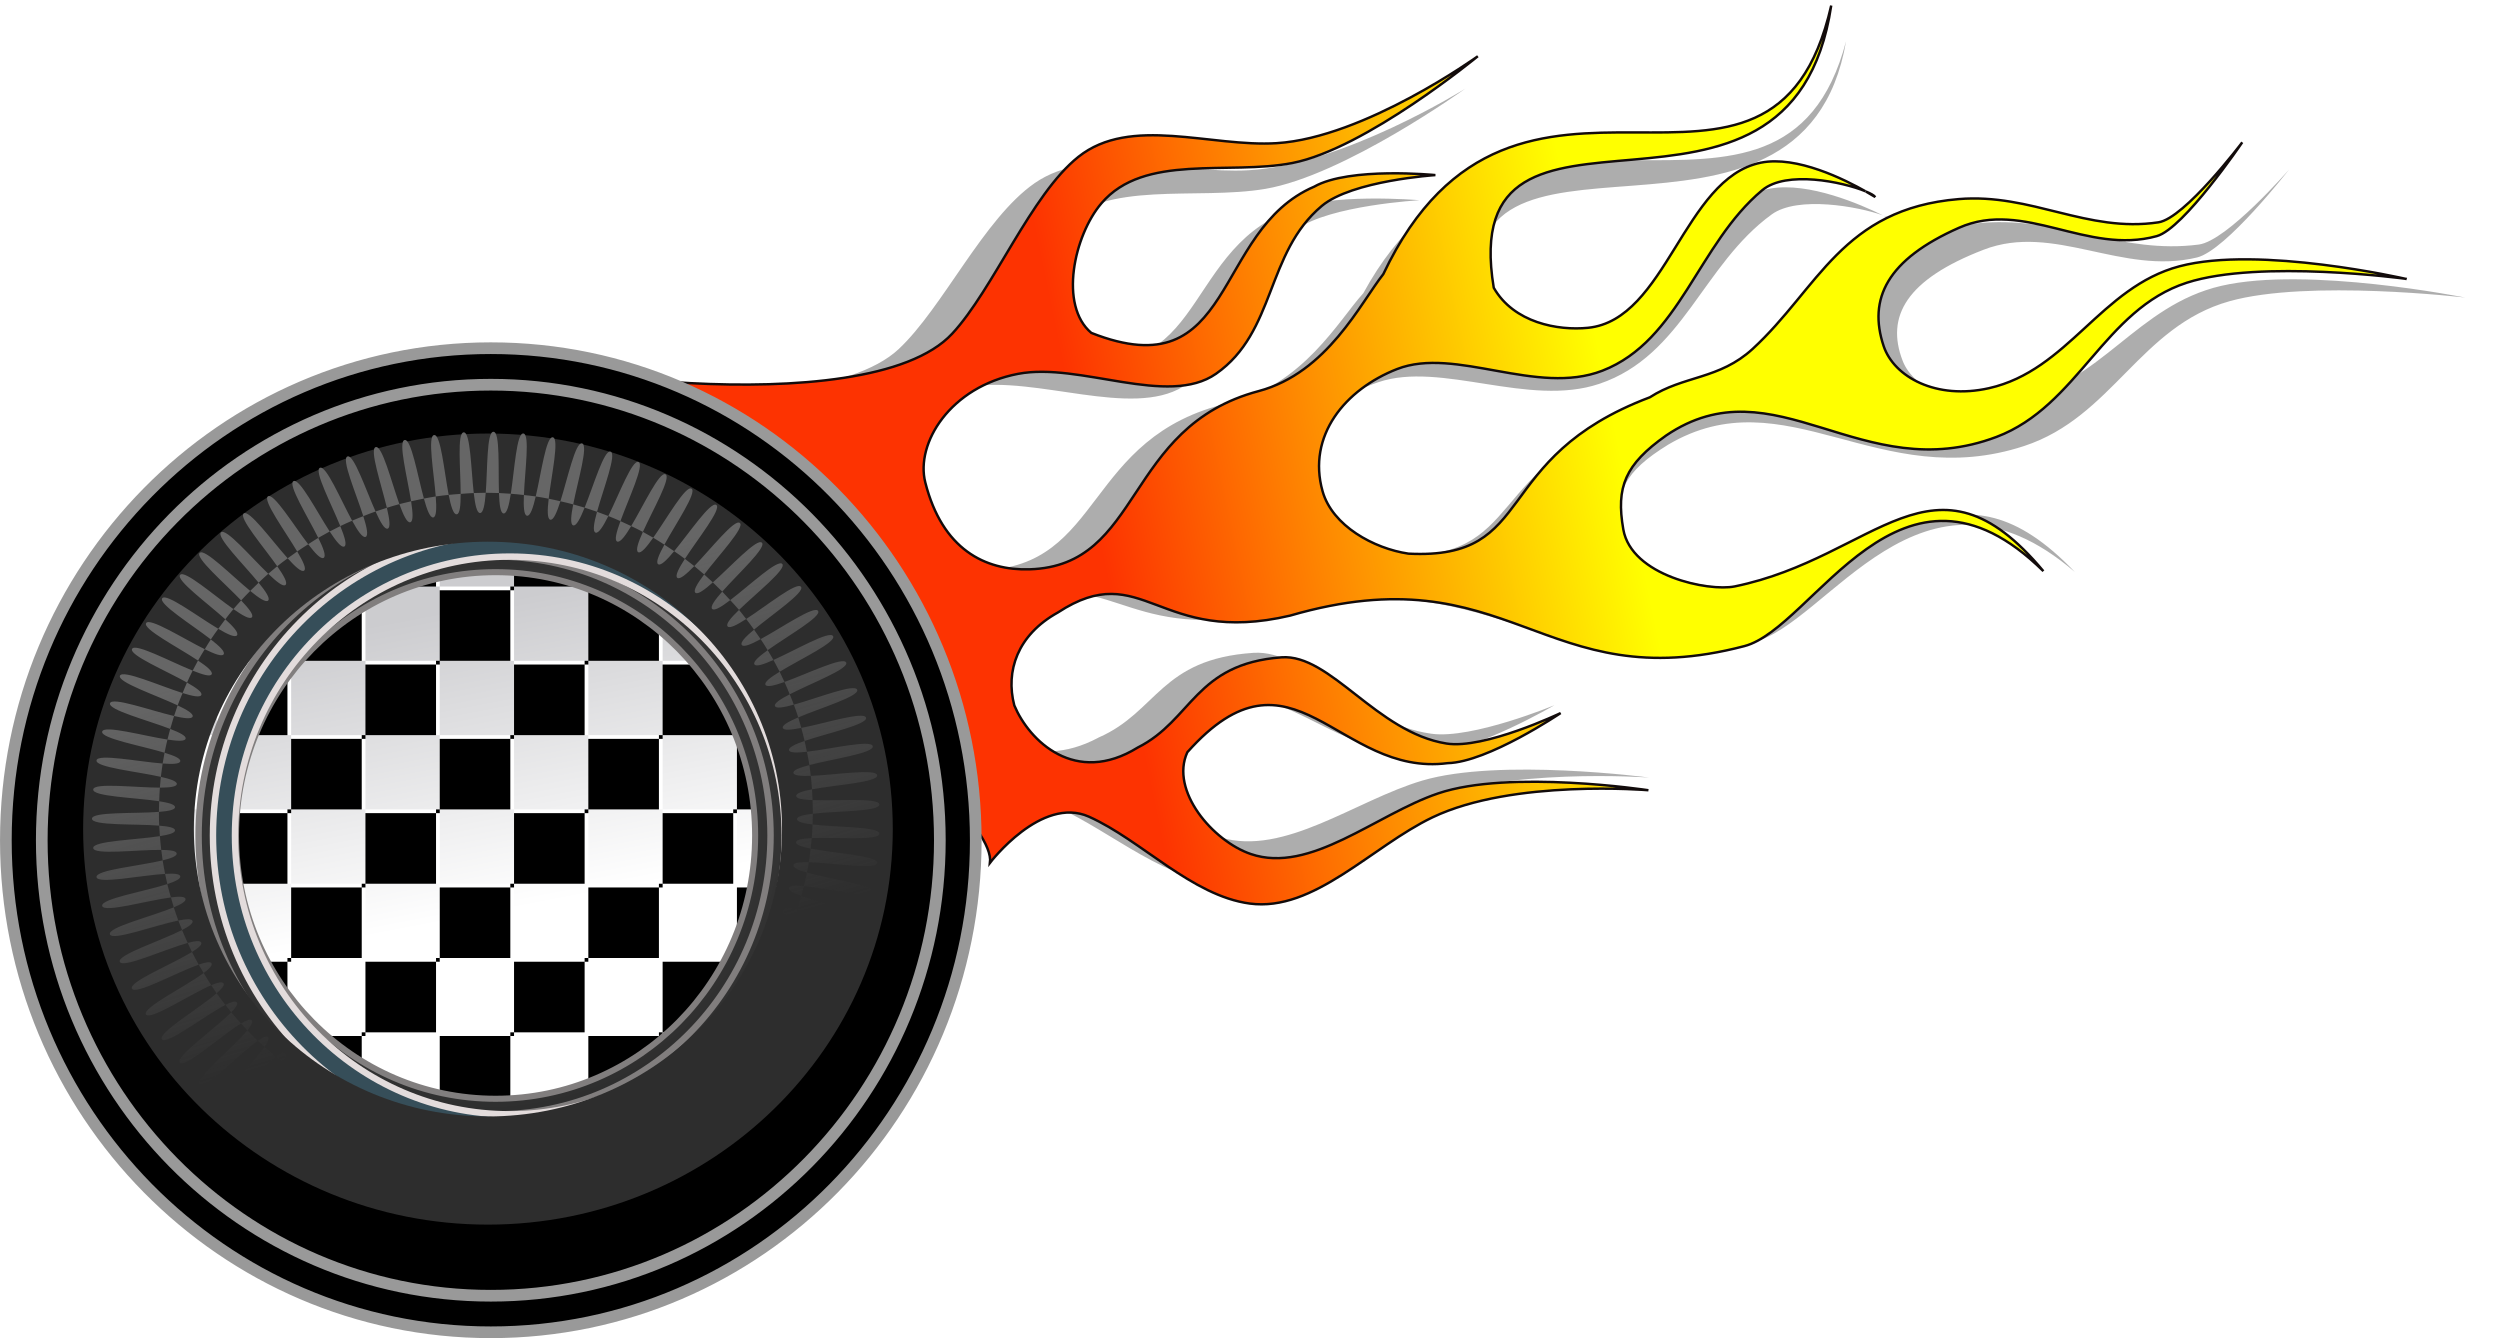 <?xml version="1.0" encoding="UTF-8" standalone="no"?>
<!-- Created with Inkscape (http://www.inkscape.org/) -->
<svg
    xmlns:inkscape="http://www.inkscape.org/namespaces/inkscape"
    xmlns:rdf="http://www.w3.org/1999/02/22-rdf-syntax-ns#"
    xmlns="http://www.w3.org/2000/svg"
    xmlns:sodipodi="http://sodipodi.sourceforge.net/DTD/sodipodi-0.dtd"
    xmlns:cc="http://creativecommons.org/ns#"
    xmlns:xlink="http://www.w3.org/1999/xlink"
    xmlns:dc="http://purl.org/dc/elements/1.1/"
    xmlns:svg="http://www.w3.org/2000/svg"
    xmlns:ns1="http://sozi.baierouge.fr"
    id="svg3105"
    sodipodi:docname="racing wheels-illustration.svg"
    viewBox="0 0 525 281"
    version="1.1"
    inkscape:version="0.48.0 r9654"
  >
  <title
      id="title4216"
    >racing wheels</title
  >
  <defs
      id="defs3107"
    >
    <linearGradient
        id="linearGradient4042"
        inkscape:collect="always"
      >
      <stop
          id="stop4044"
          style="stop-color:rgb(102, 102, 102)"
          offset="0"
      />
      <stop
          id="stop4046"
          style="stop-color:rgb(45, 45, 45)"
          offset="1"
      />
    </linearGradient
    >
    <radialGradient
        id="radialGradient5513"
        xlink:href="#linearGradient4042"
        gradientUnits="userSpaceOnUse"
        cy="924.06"
        cx="-246.48"
        gradientTransform="matrix(-.996 .172 -.155 -.936 .529 1852.8)"
        r="67.369"
        inkscape:collect="always"
    />
    <radialGradient
        id="radialGradient5515"
        xlink:href="#linearGradient4042"
        gradientUnits="userSpaceOnUse"
        cy="924.06"
        cx="-246.48"
        gradientTransform="matrix(-.94 .163 -.146 -.884 6.332 1802)"
        r="67.369"
        inkscape:collect="always"
    />
    <linearGradient
        id="linearGradient5571"
        y2="952.36"
        gradientUnits="userSpaceOnUse"
        x2="-848"
        gradientTransform="matrix(.508 0 0 .553 661.84 359.14)"
        y1="904.36"
        x1="-636"
        inkscape:collect="always"
      >
      <stop
          id="stop5567"
          style="stop-color:#ffff00"
          offset="0"
      />
      <stop
          id="stop5569"
          style="stop-color:#fd3301"
          offset="1"
      />
    </linearGradient
    >
    <filter
        id="filter5712"
        inkscape:collect="always"
        color-interpolation-filters="sRGB"
      >
      <feGaussianBlur
          id="feGaussianBlur5714"
          stdDeviation="5.899"
          inkscape:collect="always"
      />
    </filter
    >
    <linearGradient
        id="linearGradient5726"
        y2="876.05"
        gradientUnits="userSpaceOnUse"
        x2="194.06"
        gradientTransform="matrix(.5 0 0 .5 -0.325 526.51)"
        y1="749.63"
        x1="169.66"
        inkscape:collect="always"
      >
      <stop
          id="stop5722"
          style="stop-color:#cccccf"
          offset="0"
      />
      <stop
          id="stop5724"
          style="stop-color:#ffffff"
          offset="1"
      />
    </linearGradient
    >
    <linearGradient
        id="linearGradient5734"
        y2="985.99"
        gradientUnits="userSpaceOnUse"
        x2="-306.07"
        y1="892.64"
        x1="-333.38"
        inkscape:collect="always"
      >
      <stop
          id="stop5730"
          style="stop-color:#666666"
          offset="0"
      />
      <stop
          id="stop5732"
          style="stop-color:#666666;stop-opacity:0"
          offset="1"
      />
    </linearGradient
    >
  </defs
  >
  <sodipodi:namedview
      id="base"
      bordercolor="#666666"
      inkscape:pageshadow="2"
      inkscape:window-y="-4"
      pagecolor="#ffffff"
      inkscape:window-height="712"
      inkscape:window-maximized="1"
      inkscape:zoom="0.45089286"
      inkscape:window-x="-4"
      showgrid="false"
      borderopacity="1.0"
      inkscape:current-layer="layer1"
      inkscape:cx="506.64214"
      inkscape:cy="226.67027"
      inkscape:window-width="1280"
      inkscape:pageopacity="0.0"
      inkscape:document-units="px"
    >
    <inkscape:grid
        id="grid4008"
        enabled="true"
        visible="true"
        snapvisiblegridlinesonly="true"
        type="xygrid"
        empspacing="5"
    />
  </sodipodi:namedview
  >
  <g
      id="layer1"
      inkscape:label="Layer 1"
      inkscape:groupmode="layer"
      transform="translate(0 -771.36)"
    >
    <path
        id="path5710"
        style="opacity:.624;filter:url(#filter5712);stroke-width:0;fill:#2d2d2d"
        d="m-271.66 845.54s-66.272-13.971-102.32-5.207c-35.624 8.661-50.353 43.265-86.231 50.685-23.881 4.939-43.023-4.676-47.694-17.514-7.136-19.617 1.55-35.989 34.143-49.195 29.386-11.906 57.915 11.499 89.495 3.485 12.232-3.104 38.702-39.003 38.702-39.003s-26.031 31.623-37.948 33.265c-32.343 4.457-57.405-12.185-90.43-9.66-52.735 4.033-63.5 37.149-93.242 62.275-15.088 12.747-31.257 11.043-46.541 20.132-73.063 25.37-50.302 67.776-109.3 65.019-15.633-2.125-34.46-11.549-38.873-25.951-7.07-23.071 10.197-42.368 33.738-50.81 26.419-9.475 63.189 11.306 92.957 0.676 35.029-12.508 43.245-52.746 72.308-75.019 10.946-8.389 36.351-3.498 46.741 0.416-9.161-4.772-31.094-14.913-47.335-11.882-34.988 6.529-42.707 65.35-78.23 68.658-13.65 1.271-33.651-2.104-42.691-16.645-17.628-97.766 134.53-5.198 152.77-117.34-26.912 108.03-142.69-4.584-202.76 111.67-10.187 11.774-25.313 41.019-56.442 48.634-61.116 14.951-52.329 72.695-103.73 74.103-20.088 0.55-39.461-8.27-47.157-36.129-4.499-16.286 11.244-39.762 42.043-45.158 27.98-4.902 67.76 13.97 89.567-0.022 27.125-17.406 22.466-50.218 47.887-69.787 13.715-10.558 51.413-12.822 51.413-12.822s-38.816-3.537-54.861 4.813c-46.258 18.167-35.193 84.611-100.88 60.805-14.737-11.35-7.837-40.526 4.577-53.894 19.399-20.891 57.496-11.568 86.436-16.75 33.173-5.941 83.952-44.395 83.952-44.395s-51.262 33.855-91.019 36.145c-29.936 1.724-66.159-11.601-89.801 5.689-21.464 15.696-38.443 55.033-57.12 73.526-39.038 38.655-209.96 13.979-201.04 6.713 61.065 83.613 221.89 185.79 218.15 213.31 0 0 23.229-28.019 44.768-19.186 23.824 9.768 46.51 32.892 72.845 36.131 29.006 3.566 55.183-23.748 82.685-35.839 36.523-16.061 97.757-11.279 97.757-11.279s-62.891-8.766-95.21 1.318c-28.195 8.797-57.916 33.652-84.784 25.204-17.194-5.402-36.687-26.325-28.729-42.326 47.726-49.257 68.244 10.465 117.83 4.544 18.138-0.364 51.154-20.826 51.154-20.826s-34.63 15.168-51.699 12.665c-31.636-4.64-52.564-37.374-74.687-35.843-39.182 2.711-40.317 26.086-65.059 37.51-28.209 16.016-49.124-2.728-55.88-17.532-4.036-14.266 1.397-29.285 19.745-38.622 38.43-23.06 45.315 14.191 105.11 1.305 99.903-26.627 113.9 34.772 205.66 12.678 31.648-7.62 70.634-89.623 135.34-31.178-49.76-54.842-75.513-5.742-139.72 6.352-11.829 2.228-46.762-4.368-50.436-23.697-3.358-17.666 0.78-26.973 19.379-39.047 49.315-30.68 88.42 21.815 149.59 0.569 36.97-12.839 48.633-53.017 86.156-64.112 33.12-9.792 98.972-1.625 98.972-1.625zm-240.07-34.018c-0.428-0.612-1.971-1.431-4.274-2.31 2.572 1.344 4.274 2.31 4.274 2.31z"
        sodipodi:nodetypes="cssssscsssccsssscsscccsssssscccsscsssccssscsscccssccccscsscssccccc"
        inkscape:connector-curvature="0"
        transform="matrix(.5 0 0 .474 653.5 433.06)"
    />
    <path
        id="path5696"
        style="stroke-width:0;fill:#000000"
        inkscape:connector-curvature="0"
        d="m113.41 881.27c-2.105 0-4.185 0.105-6.241 0.293v13.749h15.602v-13.396c-3.06-0.422-6.184-0.646-9.361-0.646zm9.361 14.042v15.602h15.602v-15.602h-15.602zm15.602 0h15.602v-0.549c-4.745-3.566-9.986-6.525-15.602-8.752v9.3zm15.602 0v15.602h15.346c-4-5.947-8.949-11.214-14.627-15.602h-0.719zm0 15.602h-15.602v15.602h15.602v-15.602zm0 15.602v15.602h15.602v-15.602h-15.602zm15.602 0h7.472c-1.835-5.417-4.363-10.52-7.472-15.212v15.212zm0 15.602v15.602h10.141c0.514-3.308 0.78-6.691 0.78-10.141 0-1.838-0.083-3.661-0.232-5.461h-10.69zm0 15.602h-15.602v15.602h15.602v-15.602zm0 15.602v10.531c2.196-3.314 4.093-6.841 5.668-10.531h-5.668zm-15.602 0h-15.602v15.602h15.602v-15.602zm0 15.602v11.47c4.425-3.325 8.418-7.179 11.884-11.47h-11.884zm-15.602 0h-15.602v15.602h15.602v-15.602zm0 15.602v4.62c3.271-1.297 6.417-2.851 9.41-4.62h-9.41zm-15.602 0h-15.602v9.069c2.055 0.188 4.136 0.292 6.241 0.292 3.178 0 6.301-0.224 9.361-0.646v-8.715zm-15.602 0v-15.602h-15.602v15.602h15.602zm-15.602 0h-12.53c3.933 2.324 8.13 4.268 12.53 5.765v-5.765zm0-15.602v-15.602h-15.602v15.602h15.602zm-15.602 0h-15.005c4.263 5.277 9.326 9.893 15.005 13.676v-13.676zm0-15.602v-15.602h-15.602v15.602h15.602zm-15.602 0h-8.788c2.28 5.343 5.242 10.338 8.788 14.859v-14.859zm0-15.602v-15.602h-13.81c-0.148 1.8-0.232 3.623-0.232 5.461 0 3.45 0.266 6.833 0.78 10.141h13.262zm0-15.602h15.602v-15.602h-15.602v15.602zm0-15.602v-15.602h-2.865c-3.227 4.798-5.843 10.036-7.728 15.602h10.592zm0-15.602h15.602v-15.602h-3.84c-4.391 3.393-8.347 7.311-11.762 11.665v3.937zm15.602-15.602h15.602v-10.446c-5.569 1.895-10.805 4.496-15.602 7.691v2.755zm15.602 0v15.602h15.602v-15.602h-15.602zm15.602 15.602v15.602h15.602v-15.602h-15.602zm15.602 15.602v15.602h15.602v-15.602h-15.602zm15.602 15.602v15.602h15.602v-15.602h-15.602zm0 15.602h-15.602v15.602h15.602v-15.602zm-15.602 15.602h-15.602v15.602h15.602v-15.602zm-15.602 0v-15.602h-15.602v15.602h15.602zm-15.602-15.602v-15.602h-15.602v15.602h15.602zm0-15.602h15.602v-15.602h-15.602v15.602zm0-15.602v-15.602h-15.602v15.602h15.602zm15.602 15.602v15.602h15.602v-15.602h-15.602z"
    />
    <path
        id="path5691"
        style="stroke-width:0;fill:url(#linearGradient5726)"
        inkscape:connector-curvature="0"
        d="m98.587 880.49c-2.105 0-4.185 0.105-6.241 0.293v13.749h15.602v-13.396c-3.06-0.422-6.184-0.646-9.361-0.646zm9.361 14.042v15.602h15.602v-15.602h-15.602zm15.602 0h15.602v-0.549c-4.745-3.566-9.986-6.525-15.602-8.752v9.3zm15.602 0v15.602h15.346c-4-5.947-8.949-11.214-14.627-15.602h-0.719zm0 15.602h-15.602v15.602h15.602v-15.602zm0 15.602v15.602h15.602v-15.602h-15.602zm15.602 0h7.472c-1.835-5.417-4.363-10.52-7.472-15.212v15.212zm0 15.602v15.602h10.141c0.514-3.308 0.78-6.691 0.78-10.141 0-1.838-0.083-3.661-0.232-5.461h-10.69zm0 15.602h-15.602v15.602h15.602v-15.602zm0 15.602v10.531c2.196-3.314 4.093-6.841 5.668-10.531h-5.668zm-15.602 0h-15.602v15.602h15.602v-15.602zm0 15.602v11.47c4.425-3.325 8.418-7.179 11.884-11.47h-11.884zm-15.602 0h-15.602v15.602h15.602v-15.602zm0 15.602v4.62c3.271-1.297 6.417-2.851 9.41-4.62h-9.41zm-15.602 0h-15.602v9.069c2.055 0.188 4.136 0.292 6.241 0.292 3.178 0 6.301-0.224 9.361-0.646v-8.715zm-15.602 0v-15.602h-15.602v15.602h15.602zm-15.602 0h-12.53c3.933 2.324 8.13 4.268 12.53 5.765v-5.765zm0-15.602v-15.602h-15.602v15.602h15.602zm-15.602 0h-15.005c4.263 5.277 9.326 9.893 15.005 13.676v-13.676zm0-15.602v-15.602h-15.602v15.602h15.602zm-15.602 0h-8.788c2.28 5.343 5.242 10.338 8.788 14.859v-14.859zm0-15.602v-15.602h-13.81c-0.148 1.8-0.232 3.623-0.232 5.461 0 3.45 0.266 6.833 0.78 10.141h13.262zm0-15.602h15.602v-15.602h-15.602v15.602zm0-15.602v-15.602h-2.865c-3.227 4.798-5.843 10.036-7.728 15.602h10.592zm0-15.602h15.602v-15.602h-3.84c-4.391 3.393-8.347 7.311-11.762 11.665v3.937zm15.602-15.602h15.602v-10.446c-5.569 1.895-10.805 4.496-15.602 7.691v2.755zm15.602 0v15.602h15.602v-15.602h-15.602zm15.602 15.602v15.602h15.602v-15.602h-15.602zm15.602 15.602v15.602h15.602v-15.602h-15.602zm15.602 15.602v15.602h15.602v-15.602h-15.602zm0 15.602h-15.602v15.602h15.602v-15.602zm-15.602 15.602h-15.602v15.602h15.602v-15.602zm-15.602 0v-15.602h-15.602v15.602h15.602zm-15.602-15.602v-15.602h-15.602v15.602h15.602zm0-15.602h15.602v-15.602h-15.602v15.602zm0-15.602v-15.602h-15.602v15.602h15.602zm15.602 15.602v15.602h15.602v-15.602h-15.602z"
    />
    <path
        id="path4218"
        d="m505.16 829.91s-30.744-7.056-47.467-2.63c-16.526 4.374-23.359 21.851-40.003 25.599-11.078 2.494-19.959-2.362-22.125-8.846-3.31-9.908 0.719-18.176 15.839-24.846 13.632-6.013 26.867 5.808 41.516 1.76 5.675-1.568 17.954-19.699 17.954-19.699s-12.076 15.971-17.604 16.801c-15.004 2.251-26.63-6.154-41.95-4.879-24.464 2.037-29.458 18.762-43.255 31.452-7 6.438-14.5 5.577-21.59 10.168-33.894 12.813-23.335 34.23-50.702 32.838-7.252-1.073-15.986-5.833-18.033-13.106-3.28-11.652 4.731-21.398 15.651-25.662 12.256-4.785 29.313 5.71 43.123 0.342 16.25-6.317 20.062-26.639 33.544-37.888 5.078-4.237 16.863-1.766 21.683 0.21-4.25-2.41-14.424-7.532-21.959-6.001-16.231 3.298-19.812 33.005-36.291 34.676-6.332 0.642-15.611-1.063-19.804-8.407-8.178-49.377 62.406-2.625 70.868-59.263-12.484 54.559-66.195-2.315-94.062 56.401-4.726 5.947-11.743 20.717-26.184 24.563-28.352 7.551-24.275 36.714-48.122 37.426-9.319 0.278-18.306-4.177-21.876-18.247-2.087-8.225 5.216-20.082 19.504-22.807 12.98-2.476 31.434 7.056 41.55-0.012 12.583-8.791 10.422-25.362 22.214-35.246 6.362-5.332 23.85-6.476 23.85-6.476s-18.007-1.787-25.45 2.431c-21.459 9.175-16.326 42.733-46.8 30.709-6.837-5.732-3.636-20.467 2.123-27.219 8.999-10.551 26.672-5.842 40.098-8.46 15.389-3 38.945-22.422 38.945-22.422s-23.781 17.098-42.224 18.255c-13.887 0.871-30.691-5.859-41.659 2.873-9.957 7.928-17.834 27.795-26.498 37.134-18.11 19.523-97.4 7.06-93.264 3.391 28.329 42.229 102.94 93.834 101.2 107.73 0 0 10.776-14.151 20.768-9.691 11.052 4.934 21.576 16.613 33.793 18.248 13.456 1.801 25.599-11.993 38.357-18.101 16.943-8.111 45.349-5.696 45.349-5.696s-29.175-4.427-44.168 0.665c-13.08 4.442-26.867 16.996-39.331 12.73-7.976-2.73-17.019-13.297-13.327-21.377 22.14-24.878 31.658 5.284 54.662 2.294 8.414-0.185 23.73-10.517 23.73-10.517s-16.065 7.661-23.983 6.396c-14.676-2.344-24.384-18.876-34.647-18.102-18.176 1.369-18.703 13.175-30.181 18.944-13.086 8.088-22.789-1.377-25.923-8.855-1.872-7.205 0.648-14.79 9.159-19.506 17.828-11.646 21.022 7.167 48.759 0.659 46.345-13.448 52.84 17.561 95.404 6.403 14.682-3.849 32.767-45.264 62.785-15.746-23.084-27.698-35.03-2.9-64.816 3.208-5.488 1.125-21.693-2.206-23.397-11.968-1.558-8.922 0.362-13.623 8.99-19.721 22.877-15.495 41.018 11.018 69.396 0.288 17.15-6.485 22.561-26.776 39.968-32.38 15.364-4.946 45.913-0.821 45.913-0.821zm-111.37-17.18c-0.198-0.309-0.914-0.723-1.983-1.167 1.193 0.679 1.983 1.167 1.983 1.167z"
        sodipodi:nodetypes="cssssscsssccsssscsscccsssssscccsscsssccssscsscccssccccscsscssccccc"
        style="stroke:#120b0b;stroke-width:.516;fill:url(#linearGradient5571)"
        inkscape:connector-curvature="0"
    />
    <g
        id="g4289"
        style="stroke-width:0pt;fill:#000000"
        transform="matrix(.998 0 0 .987 349.06 32.546)"
      >
      <path
          id="path4058"
          d="m-245.98 826.55c-55.038 0-99.649 44.13-99.649 98.548s44.611 98.519 99.649 98.519 99.677-44.102 99.677-98.519c0-54.418-44.639-98.548-99.677-98.548zm0 26.945c39.99 0 72.414 32.064 72.414 71.603s-32.424 71.575-72.414 71.575-72.387-32.035-72.387-71.575c0-39.539 32.397-71.603 72.387-71.603z"
          style="stroke-width:0pt;fill:#000000"
          inkscape:connector-curvature="0"
      />
      <path
          id="path4275"
          d="m-244.61 826.11c-1.672-0.032-1.449 9.184-1.899 15.193h0.034c1.082 0 2.15 0.029 3.221 0.071-0.215-6.021 0.316-15.231-1.356-15.263zm1.356 15.263c0.103 2.889 0.352 5.042 1.153 5.088 0.801 0.046 1.329-2.054 1.763-4.911-0.966-0.072-1.941-0.139-2.916-0.177zm2.916 0.177c1.08 0.081 2.154 0.196 3.221 0.318 0.243-6.02 1.53-15.176-0.136-15.334-1.665-0.158-2.18 9.059-3.086 15.016zm3.221 0.318c-0.116 2.885-0.015 5.053 0.78 5.159 0.796 0.106 1.486-1.985 2.136-4.805-0.971-0.147-1.934-0.241-2.916-0.353zm2.916 0.353c1.07 0.162 2.131 0.362 3.187 0.565 0.7-5.985 2.665-15.016 1.017-15.299-1.647-0.283-2.85 8.861-4.205 14.733zm3.187 0.565c-0.336 2.871-0.378 5.064 0.407 5.229 0.782 0.165 1.616-1.849 2.475-4.593-0.956-0.22-1.914-0.45-2.882-0.636zm2.882 0.636c1.056 0.243 2.114 0.493 3.153 0.777 1.151-5.915 3.794-14.786 2.17-15.193-1.625-0.407-3.523 8.664-5.324 14.416zm3.153 0.777c-0.55 2.825-0.768 5.006 0 5.229 0.768 0.223 1.747-1.738 2.814-4.417-0.926-0.289-1.874-0.556-2.814-0.813zm2.814 0.813c1.03 0.322 2.04 0.663 3.052 1.025 1.597-5.811 4.911-14.453 3.323-14.981-1.588-0.527-4.143 8.355-6.375 13.956zm3.052 1.025c-0.763 2.775-1.121 4.913-0.373 5.194 0.747 0.28 1.889-1.553 3.153-4.134-0.92-0.367-1.844-0.726-2.78-1.06zm2.78 1.06c1.007 0.402 1.998 0.831 2.984 1.272 2.031-5.675 5.988-14.087 4.442-14.733-1.545-0.646-4.773 8.046-7.426 13.462zm2.984 1.272c-0.966 2.697-1.536 4.753-0.814 5.088 0.722 0.334 2.008-1.386 3.459-3.851-0.872-0.428-1.756-0.839-2.645-1.237zm2.645 1.237c0.962 0.472 1.943 0.94 2.882 1.449 2.457-5.506 7.053-13.584 5.561-14.345-1.494-0.762-5.384 7.698-8.443 12.896zm2.882 1.449c-1.168 2.618-1.848 4.664-1.153 5.053 0.694 0.388 2.062-1.256 3.696-3.604-0.843-0.497-1.681-0.981-2.543-1.449zm2.543 1.449c0.934 0.551 1.837 1.145 2.747 1.731 2.862-5.307 8.115-13.082 6.68-13.956-1.432-0.872-5.981 7.272-9.426 12.225zm2.747 1.731c-1.346 2.495-2.185 4.44-1.526 4.876 0.657 0.435 2.147-1.064 3.933-3.251-0.793-0.553-1.593-1.1-2.407-1.625zm2.407 1.625c0.893 0.623 1.779 1.251 2.645 1.908 3.254-5.077 9.098-12.445 7.731-13.426-1.367-0.981-6.559 6.845-10.376 11.518zm2.645 1.908c-1.523 2.376-2.487 4.252-1.865 4.734 0.62 0.482 2.231-0.896 4.171-2.933-0.756-0.619-1.527-1.21-2.306-1.802zm2.306 1.802c0.828 0.678 1.641 1.375 2.441 2.085 3.626-4.819 10.074-11.741 8.782-12.826-1.29-1.083-7.061 6.371-11.223 10.741zm2.441 2.085c-1.683 2.237-2.75 4.032-2.17 4.558 0.578 0.524 2.234-0.713 4.306-2.579-0.699-0.666-1.414-1.338-2.136-1.979zm2.136 1.979c0.785 0.749 1.552 1.517 2.306 2.297 3.974-4.535 10.976-11.007 9.765-12.19-1.208-1.18-7.586 5.854-12.071 9.893zm2.306 2.297c-1.821 2.079-3.009 3.748-2.475 4.311 0.534 0.563 2.252-0.502 4.442-2.191-0.647-0.72-1.294-1.424-1.967-2.12zm1.967 2.12c0.729 0.81 1.474 1.598 2.17 2.438 4.307-4.223 11.764-10.177 10.647-11.448-1.117-1.271-8.037 5.325-12.817 9.01zm2.17 2.438c-1.974 1.936-3.304 3.497-2.814 4.098 0.487 0.598 2.283-0.333 4.577-1.837-0.581-0.754-1.156-1.529-1.763-2.261zm1.763 2.261c0.668 0.867 1.301 1.755 1.933 2.65 4.604-3.892 12.585-9.312 11.562-10.67-1.02-1.355-8.448 4.711-13.495 8.02zm1.933 2.65c-2.074 1.753-3.455 3.187-3.018 3.816 0.436 0.627 2.277-0.145 4.645-1.449-0.525-0.804-1.074-1.584-1.628-2.367zm1.628 2.367c0.594 0.909 1.172 1.822 1.729 2.756 4.881-3.537 13.329-8.351 12.41-9.787-0.918-1.434-8.855 4.122-14.139 7.031zm1.729 2.756c-2.178 1.579-3.641 2.878-3.255 3.533 0.381 0.648 2.273-0.004 4.679-1.095-0.455-0.828-0.941-1.628-1.424-2.438zm1.424 2.438c0.529 0.963 1.037 1.946 1.526 2.933 5.127-3.164 13.967-7.362 13.156-8.868-0.812-1.509-9.193 3.449-14.682 5.936zm1.526 2.933c-2.257 1.393-3.824 2.574-3.493 3.251 0.326 0.666 2.245 0.176 4.679-0.707-0.386-0.853-0.772-1.707-1.187-2.544zm1.187 2.544c0.457 1.011 0.873 2.042 1.288 3.074 5.325-2.783 14.604-6.333 13.902-7.914-0.699-1.575-9.532 2.789-15.191 4.84zm1.288 3.074c-2.259 1.181-3.9 2.251-3.628 2.933 0.272 0.683 2.181 0.332 4.645-0.353-0.315-0.871-0.673-1.723-1.017-2.579zm1.017 2.579c0.379 1.049 0.75 2.111 1.085 3.18 5.514-2.378 15.093-5.256 14.512-6.89-0.579-1.628-9.803 2.099-15.597 3.71zm1.085 3.18c-2.321 1.001-4.016 1.919-3.798 2.615 0.216 0.69 2.097 0.478 4.544 0-0.241-0.873-0.476-1.754-0.746-2.615zm0.746 2.615c0.296 1.072 0.563 2.161 0.814 3.251 5.658-1.968 15.581-4.11 15.123-5.795-0.457-1.679-10.047 1.392-15.937 2.544zm0.814 3.251c-2.322 0.808-3.993 1.599-3.832 2.297 0.161 0.694 1.989 0.668 4.408 0.389-0.175-0.903-0.371-1.793-0.576-2.685zm0.576 2.685c0.215 1.109 0.443 2.197 0.61 3.321 5.782-1.543 15.928-2.979 15.597-4.699-0.33-1.719-10.26 0.69-16.208 1.378zm0.61 3.321c-2.345 0.626-4.041 1.241-3.933 1.943 0.106 0.694 1.891 0.831 4.272 0.742-0.102-0.896-0.207-1.799-0.339-2.685zm0.339 2.685c0.127 1.113 0.225 2.23 0.305 3.357 5.856-1.121 16.239-1.743 16.038-3.498-0.2-1.749-10.374-0.082-16.343 0.141zm0.305 3.357c-2.306 0.441-3.952 0.967-3.899 1.661 0.052 0.686 1.727 0.929 4.035 1.025-0.034-0.9-0.072-1.793-0.136-2.685zm0.136 2.685c0.036 0.985 0.068 1.974 0.068 2.968 0 0.142 0.001 0.282 0 0.424 5.9-0.695 16.444-0.519 16.377-2.297-0.067-1.772-10.499-0.849-16.445-1.095zm0.068 3.392c-2.264 0.267-3.899 0.66-3.899 1.343-0 0.676 1.601 1.074 3.832 1.343 0.035-0.891 0.063-1.787 0.068-2.685zm-0.068 2.685c-0.044 1.139-0.111 2.266-0.203 3.392 5.911-0.268 16.58 0.695 16.649-1.095 0.069-1.784-10.559-1.587-16.445-2.297zm-0.203 3.392c-2.21 0.1-3.814 0.357-3.865 1.025-0.051 0.662 1.456 1.159 3.594 1.59 0.1-0.868 0.199-1.738 0.271-2.615zm-0.271 2.615c-0.131 1.133-0.262 2.274-0.441 3.392 5.894 0.16 16.612 1.967 16.818 0.177 0.206-1.786-10.59-2.404-16.377-3.568zm-0.441 3.392c-2.158-0.059-3.697 0.09-3.798 0.742-0.099 0.644 1.289 1.257 3.323 1.837 0.166-0.855 0.337-1.714 0.475-2.579zm-0.475 2.579c-0.219 1.127-0.479 2.247-0.746 3.357 5.825 0.566 16.575 3.272 16.92 1.484 0.343-1.778-10.524-3.23-16.174-4.84zm-0.746 3.357c-2.052-0.199-3.517-0.165-3.662 0.459-0.144 0.619 1.115 1.302 3.018 2.014 0.225-0.819 0.445-1.644 0.644-2.473zm-0.644 2.473c-0.31 1.127-0.625 2.25-0.983 3.357 5.738 0.974 16.403 4.525 16.886 2.756 0.482-1.762-10.437-4.068-15.903-6.112zm-0.983 3.357c-1.968-0.334-3.372-0.388-3.56 0.212-0.188 0.597 0.954 1.354 2.747 2.191 0.288-0.799 0.551-1.592 0.814-2.403zm-0.814 2.403c-0.397 1.101-0.845 2.173-1.288 3.251 5.609 1.359 16.196 5.807 16.818 4.063 0.618-1.73-10.267-4.857-15.53-7.314zm-1.288 3.251c-1.854-0.449-3.163-0.568-3.391 0-0.226 0.563 0.775 1.365 2.407 2.297 0.341-0.759 0.666-1.526 0.983-2.297zm-0.983 2.297c-0.48 1.069-0.966 2.137-1.492 3.18 5.462 1.741 15.823 7.074 16.581 5.37 0.755-1.696-10.094-5.699-15.089-8.55zm-1.492 3.18c-1.756-0.56-3.025-0.75-3.289-0.212-0.261 0.531 0.647 1.385 2.136 2.403 0.393-0.723 0.782-1.455 1.153-2.191zm-1.153 2.191c-0.566 1.041-1.152 2.061-1.763 3.074 5.275 2.09 15.348 8.335 16.242 6.678 0.889-1.648-9.771-6.533-14.478-9.752zm-1.763 3.074c-1.63-0.646-2.79-0.89-3.086-0.389-0.29 0.492 0.484 1.367 1.797 2.438 0.436-0.675 0.873-1.361 1.288-2.049zm-1.288 2.049c-0.65 1.006-1.341 1.993-2.034 2.968 5.05 2.398 14.839 9.554 15.869 7.95 1.023-1.595-9.473-7.363-13.834-10.918zm-2.034 2.968c-1.481-0.703-2.562-1.024-2.882-0.565-0.317 0.456 0.325 1.387 1.492 2.509 0.482-0.636 0.927-1.292 1.39-1.943zm-1.39 1.943c-0.734 0.968-1.461 1.929-2.238 2.862 4.832 2.732 14.171 10.681 15.326 9.151 1.151-1.525-9.075-8.153-13.088-12.013zm-2.238 2.862c-1.385-0.783-2.399-1.168-2.747-0.742-0.34 0.417 0.207 1.321 1.221 2.473 0.507-0.575 1.036-1.142 1.526-1.731zm-1.526 1.731c-0.806 0.914-1.629 1.809-2.475 2.685 4.569 2.996 13.4 11.842 14.682 10.388 1.275-1.447-8.576-8.945-12.207-13.073zm-2.475 2.685c-1.245-0.817-2.213-1.196-2.577-0.813-0.362 0.381 0.105 1.257 0.983 2.438 0.545-0.533 1.064-1.077 1.594-1.625zm-1.594 1.625c-0.892 0.872-1.815 1.714-2.747 2.544 4.302 3.261 12.605 12.883 14.004 11.518 1.391-1.356-8.011-9.696-11.257-14.062zm-2.747 2.544c-1.131-0.858-1.992-1.299-2.373-0.954-0.374 0.338-0.007 1.2 0.712 2.367 0.556-0.469 1.119-0.93 1.661-1.413zm-1.661 1.413c-0.961 0.811-1.95 1.601-2.95 2.367 4.01 3.473 11.642 13.917 13.156 12.649 1.506-1.262-7.402-10.468-10.206-15.016zm-2.95 2.367c-1.004-0.87-1.813-1.328-2.204-1.025-0.392 0.304-0.132 1.18 0.475 2.367 0.59-0.427 1.152-0.9 1.729-1.343zm-1.729 1.343c-1.018 0.737-2.066 1.429-3.119 2.12 3.724 3.718 10.628 14.829 12.241 13.674 1.605-1.15-6.709-11.071-9.121-15.793zm-3.119 2.12c-0.912-0.911-1.629-1.399-2.034-1.131-0.402 0.266-0.242 1.124 0.237 2.297 0.611-0.377 1.198-0.773 1.797-1.166zm-1.797 1.166c-1.081 0.668-2.174 1.29-3.289 1.908 3.42 3.922 9.484 15.7 11.189 14.663 1.7-1.033-5.921-11.729-7.901-16.571zm-3.289 1.908c-0.814-0.933-1.484-1.397-1.899-1.166-0.409 0.228-0.328 1.002 0.034 2.155 0.624-0.325 1.25-0.649 1.865-0.989zm-1.865 0.989c-1.132 0.59-2.295 1.159-3.459 1.696 3.105 4.098 8.348 16.457 10.138 15.546 1.785-0.908-5.134-12.317-6.68-17.242zm-3.459 1.696c-0.717-0.946-1.342-1.431-1.763-1.237-0.416 0.192-0.391 0.951-0.136 2.085 0.638-0.275 1.269-0.557 1.899-0.848zm-1.899 0.848c-1.194 0.514-2.405 0.991-3.628 1.449 2.783 4.229 7.118 17.102 8.986 16.323 1.859-0.775-4.236-12.791-5.357-17.772zm-3.628 1.449c-0.618-0.939-1.139-1.464-1.56-1.307-0.419 0.157-0.493 0.909-0.339 2.014 0.639-0.221 1.267-0.47 1.899-0.707zm-1.899 0.707c-1.218 0.421-2.452 0.802-3.696 1.166 2.456 4.372 5.802 17.633 7.731 16.995 1.923-0.637-3.34-13.162-4.035-18.161zm-3.696 1.166c-0.533-0.949-1.034-1.501-1.458-1.378-0.421 0.122-0.568 0.871-0.509 1.943 0.659-0.175 1.314-0.374 1.967-0.565zm-1.967 0.565c-1.261 0.335-2.547 0.609-3.832 0.883 2.127 4.461 4.492 18.09 6.476 17.595 1.975-0.492-2.369-13.495-2.645-18.479zm-3.832 0.883c-0.446-0.935-0.869-1.501-1.288-1.413-0.418 0.087-0.614 0.776-0.644 1.802 0.647-0.122 1.292-0.252 1.933-0.389zm-1.933 0.389c-1.291 0.243-2.587 0.454-3.899 0.636 1.788 4.577 3.099 18.435 5.12 18.09 2.018-0.344-1.364-13.802-1.221-18.726zm-3.899 0.636c-0.37-0.947-0.766-1.504-1.187-1.449-0.418 0.055-0.636 0.697-0.746 1.696 0.651-0.074 1.286-0.158 1.933-0.247zm-1.933 0.247c-1.312 0.149-2.637 0.267-3.967 0.353 1.444 4.667 1.718 18.636 3.764 18.444 2.044-0.192-0.331-13.932 0.203-18.797zm-3.967 0.353c-0.295-0.953-0.632-1.543-1.051-1.519-0.421 0.024-0.696 0.674-0.882 1.661 0.646-0.027 1.291-0.1 1.933-0.141zm-1.933 0.141c-1.138 0.048-2.275 0.07-3.425 0.07h-0.543c1.08 4.776 0.287 18.658 2.34 18.62 2.053-0.039 0.725-13.881 1.627-18.691zm-3.967 0.07c-0.222-0.981-0.528-1.617-0.949-1.625-0.419-0.01-0.724 0.593-0.983 1.555 0.645 0.02 1.284 0.066 1.933 0.07zm-1.933-0.07c-1.34-0.039-2.678-0.108-4.001-0.212 0.715 4.84-1.135 18.644 0.915 18.761 2.052 0.117 1.815-13.835 3.086-18.549zm-4.001-0.212c-0.147-0.992-0.395-1.621-0.814-1.661-0.418-0.04-0.787 0.541-1.119 1.484 0.639 0.065 1.29 0.126 1.933 0.177zm-1.933-0.177c-1.317-0.135-2.635-0.262-3.933-0.459 0.31 4.945-2.533 18.457-0.509 18.726 2.036 0.271 2.818-13.655 4.442-18.267zm-3.933-0.459c-0.065-1.045-0.253-1.729-0.678-1.802-0.422-0.073-0.844 0.5-1.255 1.449 0.65 0.115 1.278 0.254 1.933 0.353zm-1.933-0.353c-1.304-0.231-2.585-0.485-3.865-0.777-0.072 4.962-3.93 18.199-1.933 18.62 2.002 0.422 3.837-13.31 5.798-17.843zm-3.865-0.777c0.015-1.053-0.123-1.767-0.543-1.873-0.427-0.107-0.928 0.449-1.424 1.413 0.649 0.165 1.311 0.31 1.967 0.459zm-1.967-0.459c-1.262-0.321-2.527-0.646-3.764-1.025-0.509 5.021-5.268 17.736-3.323 18.302 1.952 0.568 4.793-12.824 7.087-17.277zm-3.764-1.025c0.113-1.11 0.052-1.837-0.373-1.979-0.422-0.14-0.95 0.365-1.526 1.307 0.637 0.213 1.255 0.474 1.899 0.671zm-1.899-0.671c-1.247-0.416-2.477-0.868-3.696-1.343-0.891 4.969-6.609 17.309-4.713 18.019 1.899 0.712 5.784-12.378 8.409-16.677zm-3.696-1.343c0.197-1.099 0.21-1.841-0.203-2.014-0.428-0.179-1.014 0.336-1.695 1.307 0.621 0.26 1.27 0.462 1.899 0.707zm-1.899-0.707c-1.184-0.495-2.338-1.041-3.493-1.59-1.338 4.956-7.892 16.645-6.069 17.489 1.823 0.844 6.61-11.69 9.562-15.899zm-3.493-1.59c0.309-1.144 0.345-1.945-0.068-2.155-0.416-0.212-1.037 0.307-1.797 1.237 0.615 0.312 1.241 0.622 1.865 0.919zm-1.865-0.919c-1.147-0.582-2.276-1.203-3.391-1.837-1.755 4.877-9.103 15.914-7.358 16.889 1.75 0.978 7.483-11.057 10.749-15.051zm-3.391-1.837c0.415-1.153 0.505-1.98 0.102-2.226-0.411-0.25-1.103 0.243-1.967 1.166 0.614 0.371 1.24 0.705 1.865 1.06zm-1.865-1.06c-1.082-0.654-2.14-1.311-3.187-2.014-2.212 4.792-10.195 15.089-8.545 16.182 1.659 1.099 8.155-10.347 11.732-14.168zm-3.187-2.014c0.549-1.189 0.738-2.046 0.339-2.332-0.399-0.286-1.141 0.166-2.102 1.06 0.59 0.419 1.161 0.868 1.763 1.272zm-1.763-1.272c-1.024-0.728-2.031-1.488-3.018-2.261-2.594 4.625-11.29 14.229-9.732 15.44 1.563 1.214 8.875-9.579 12.749-13.179zm-3.018-2.261c0.652-1.163 0.922-2.048 0.543-2.367-0.385-0.323-1.208 0.129-2.272 0.989 0.566 0.469 1.15 0.924 1.729 1.378zm-1.729-1.378c-0.956-0.792-1.897-1.603-2.814-2.438-3.026 4.457-12.232 13.209-10.783 14.521 1.457 1.32 9.438-8.723 13.597-12.084zm-2.814-2.438c0.795-1.171 1.181-2.079 0.814-2.438-0.373-0.364-1.288 0.082-2.475 0.919 0.541 0.52 1.106 1.014 1.661 1.519zm-1.661-1.519c-0.885-0.852-1.732-1.724-2.577-2.615-3.436 4.245-13.134 12.162-11.8 13.568 1.34 1.413 9.937-7.827 14.377-10.953zm-2.577-2.615c0.939-1.161 1.435-2.075 1.085-2.473-0.354-0.403-1.339-0.015-2.645 0.777 0.513 0.573 1.031 1.138 1.56 1.696zm-1.56-1.696c-0.818-0.913-1.632-1.841-2.407-2.791-3.835 3.996-13.859 11.055-12.647 12.543 1.219 1.497 10.355-6.9 15.055-9.752zm-2.407-2.791c1.096-1.142 1.72-2.035 1.39-2.473-0.331-0.44-1.393-0.098-2.814 0.636 0.474 0.616 0.933 1.236 1.424 1.837zm-1.424-1.837c-0.734-0.955-1.479-1.909-2.17-2.897-4.215 3.711-14.545 9.889-13.461 11.448 1.093 1.572 10.692-6 15.631-8.55zm-2.17-2.897c1.262-1.111 2.002-1.995 1.695-2.473-0.307-0.479-1.47-0.211-3.018 0.459 0.439 0.671 0.863 1.357 1.322 2.014zm-1.322-2.014c-0.651-0.994-1.258-2.015-1.865-3.039-4.521 3.385-15.165 8.689-14.207 10.317 0.961 1.635 10.909-5.043 16.072-7.278zm-1.865-3.039c1.38-1.033 2.206-1.895 1.933-2.403-0.278-0.517-1.475-0.277-3.153 0.318 0.391 0.708 0.809 1.39 1.221 2.085zm-1.221-2.085c-0.571-1.035-1.136-2.082-1.661-3.144-4.865 3.033-15.603 7.443-14.784 9.116 0.826 1.685 11.079-4.069 16.445-5.971zm-1.661-3.144c1.571-0.98 2.516-1.817 2.272-2.367-0.245-0.552-1.527-0.394-3.323 0.106 0.345 0.756 0.683 1.518 1.051 2.261zm-1.051-2.261c-0.484-1.061-0.953-2.13-1.39-3.215-5.134 2.652-16.011 6.198-15.326 7.914 0.69 1.728 11.181-3.159 16.716-4.699zm-1.39-3.215c1.711-0.884 2.783-1.681 2.577-2.261-0.208-0.586-1.573-0.5-3.493-0.106 0.291 0.797 0.599 1.582 0.916 2.367zm-0.916-2.367c-0.399-1.091-0.767-2.173-1.119-3.286-5.376 2.246-16.28 4.967-15.733 6.713 0.551 1.757 11.17-2.261 16.852-3.427zm-1.119-3.286c1.859-0.777 3.048-1.509 2.882-2.12-0.167-0.613-1.583-0.619-3.594-0.353 0.231 0.826 0.455 1.658 0.712 2.473zm-0.712-2.473c-0.308-1.098-0.621-2.204-0.882-3.321-5.57 1.823-16.448 3.671-16.038 5.441 0.413 1.78 11.134-1.355 16.92-2.12zm-0.882-3.321c1.98-0.648 3.309-1.309 3.187-1.943-0.123-0.639-1.623-0.729-3.73-0.601 0.169 0.852 0.346 1.702 0.543 2.544zm-0.543-2.544c-0.221-1.111-0.437-2.23-0.61-3.357-5.726 1.383-16.548 2.386-16.276 4.169 0.274 1.79 11.022-0.454 16.886-0.813zm-0.61-3.357c2.09-0.505 3.533-1.077 3.459-1.731-0.075-0.659-1.622-0.86-3.798-0.883 0.104 0.871 0.206 1.752 0.339 2.615zm-0.339-2.615c-0.136-1.136-0.252-2.277-0.339-3.427-5.842 0.933-16.547 1.181-16.411 2.968 0.136 1.794 10.848 0.396 16.75 0.459zm-0.339-3.427c2.184-0.349 3.755-0.779 3.73-1.449-0.025-0.676-1.661-0.981-3.899-1.166 0.037 0.878 0.104 1.744 0.17 2.615zm-0.17-2.615c-0.048-1.124-0.068-2.256-0.068-3.392 0-0.012-0-0.024 0-0.035-5.922 0.472-16.478-0.083-16.479 1.696-0.001 1.786 10.638 1.244 16.547 1.731zm-0.068-3.427c2.273-0.181 3.941-0.484 3.967-1.166 0.026-0.685-1.63-1.129-3.899-1.484-0.03 0.88-0.067 1.763-0.068 2.65zm0.068-2.65c0.038-1.138 0.083-2.267 0.17-3.392-5.962 0.006-16.276-1.303-16.411 0.459-0.136 1.771 10.367 2.015 16.242 2.933zm0.17-3.392c2.344-0.002 4.091-0.193 4.171-0.883 0.08-0.699-1.606-1.267-3.933-1.802-0.099 0.891-0.169 1.786-0.237 2.685zm0.237-2.685c0.123-1.11 0.272-2.225 0.441-3.321-5.965-0.464-16.009-2.511-16.276-0.777-0.267 1.738 10.013 2.76 15.835 4.098zm0.441-3.321c2.409 0.187 4.206 0.13 4.34-0.565 0.135-0.699-1.536-1.402-3.865-2.12-0.171 0.898-0.335 1.777-0.475 2.685zm0.475-2.685c0.211-1.106 0.456-2.196 0.712-3.286-5.924-0.928-15.677-3.677-16.072-1.979-0.397 1.704 9.64 3.501 15.36 5.264zm0.712-3.286c2.439 0.382 4.287 0.481 4.476-0.212 0.19-0.696-1.484-1.534-3.798-2.438-0.239 0.876-0.469 1.762-0.678 2.65zm0.678-2.65c0.294-1.079 0.611-2.155 0.949-3.215-5.844-1.385-15.246-4.836-15.767-3.18-0.523 1.661 9.232 4.214 14.818 6.395zm0.949-3.215c2.448 0.58 4.333 0.826 4.577 0.141 0.246-0.69-1.399-1.696-3.696-2.791-0.313 0.873-0.599 1.764-0.882 2.65zm0.882-2.65c0.373-1.04 0.806-2.054 1.221-3.074-5.726-1.832-14.785-5.916-15.428-4.311-0.643 1.607 8.785 4.797 14.207 7.384zm1.221-3.074c2.431 0.778 4.313 1.165 4.611 0.495 0.304-0.683-1.248-1.812-3.526-3.109-0.386 0.859-0.729 1.74-1.085 2.615zm1.085-2.615c0.448-0.997 0.902-1.993 1.39-2.968-5.576-2.279-14.162-6.947-14.919-5.406-0.757 1.541 8.297 5.395 13.529 8.374zm1.39-2.968c2.429 0.992 4.324 1.577 4.679 0.919 0.36-0.667-1.135-1.937-3.357-3.427-0.452 0.827-0.9 1.664-1.322 2.509zm1.322-2.509c0.526-0.963 1.097-1.888 1.661-2.827-5.388-2.696-13.574-7.978-14.445-6.501-0.867 1.471 7.778 5.97 12.783 9.328zm1.661-2.827c2.358 1.18 4.24 1.904 4.645 1.272 0.414-0.644-1.016-2.034-3.153-3.71-0.523 0.802-0.998 1.617-1.492 2.438zm1.492-2.438c0.588-0.902 1.207-1.773 1.831-2.65-5.167-3.115-12.829-8.991-13.8-7.596-0.972 1.395 7.224 6.526 11.969 10.246zm1.831-2.65c2.328 1.404 4.15 2.237 4.611 1.625 0.464-0.615-0.857-2.145-2.882-3.993-0.593 0.772-1.164 1.573-1.729 2.367zm1.729-2.367c0.655-0.852 1.312-1.719 2.001-2.544-4.913-3.507-12.053-9.826-13.122-8.515-1.072 1.314 6.666 6.994 11.122 11.059zm2.001-2.544c2.252 1.607 4.031 2.631 4.544 2.049 0.513-0.582-0.748-2.194-2.645-4.205-0.641 0.714-1.284 1.418-1.899 2.155zm1.899-2.155c0.728-0.812 1.477-1.586 2.238-2.367-4.633-3.867-11.278-10.696-12.444-9.469-1.166 1.226 6.067 7.45 10.206 11.836zm2.238-2.367c2.123 1.772 3.853 2.944 4.408 2.403 0.558-0.545-0.585-2.288-2.34-4.452-0.702 0.671-1.391 1.354-2.068 2.049zm2.068-2.049c0.78-0.745 1.564-1.512 2.373-2.226-4.321-4.214-10.381-11.446-11.63-10.317-1.253 1.132 5.458 7.859 9.257 12.543zm2.373-2.226c2.014 1.964 3.637 3.295 4.238 2.791 0.604-0.505-0.424-2.345-2.034-4.664-0.746 0.611-1.481 1.235-2.204 1.873zm2.204-1.873c0.839-0.688 1.71-1.324 2.577-1.979-3.989-4.527-9.485-12.197-10.816-11.165-1.33 1.031 4.799 8.19 8.239 13.144zm2.577-1.979c1.858 2.11 3.397 3.531 4.035 3.074 0.64-0.459-0.266-2.337-1.695-4.77-0.79 0.553-1.571 1.116-2.34 1.696zm2.34-1.696c0.889-0.622 1.798-1.215 2.713-1.802-3.631-4.817-8.497-12.87-9.901-11.942-1.404 0.928 4.135 8.546 7.188 13.744zm2.713-1.802c1.7 2.255 3.124 3.801 3.798 3.392 0.678-0.412-0.066-2.422-1.322-4.982-0.846 0.5-1.65 1.061-2.475 1.59zm2.475-1.59c0.93-0.55 1.86-1.077 2.814-1.59-3.249-5.083-7.453-13.359-8.918-12.543-1.466 0.817 3.447 8.72 6.103 14.133zm2.814-1.59c1.541 2.41 2.885 4.106 3.594 3.745 0.71-0.361 0.082-2.427-0.983-5.088-0.874 0.43-1.756 0.883-2.611 1.343zm2.611-1.343c0.958-0.471 1.937-0.908 2.916-1.343-2.851-5.315-6.415-13.881-7.934-13.179-1.521 0.703 2.778 8.925 5.018 14.521zm2.916-1.343c1.359 2.534 2.586 4.335 3.323 4.028 0.735-0.306 0.282-2.429-0.576-5.159-0.922 0.369-1.842 0.729-2.747 1.131zm2.747-1.131c0.999-0.4 1.999-0.805 3.018-1.166-2.438-5.515-5.349-14.294-6.917-13.709-1.571 0.587 2.092 9.126 3.899 14.875zm3.018-1.166c1.165 2.635 2.225 4.527 2.984 4.275 0.759-0.251 0.45-2.392-0.203-5.194-0.937 0.294-1.859 0.592-2.78 0.919zm2.78-0.919c1.018-0.319 2.051-0.639 3.086-0.919-2.011-5.683-4.225-14.669-5.832-14.203-1.608 0.466 1.378 9.254 2.747 15.122zm3.086-0.919c0.962 2.717 1.902 4.716 2.679 4.522 0.778-0.194 0.645-2.374 0.203-5.229-0.964 0.223-1.932 0.45-2.882 0.707zm2.882-0.707c1.046-0.242 2.092-0.47 3.153-0.671-1.571-5.819-3.111-14.935-4.747-14.592-1.637 0.343 0.672 9.309 1.594 15.263zm3.153-0.671c0.755 2.794 1.515 4.834 2.306 4.699 0.793-0.135 0.837-2.333 0.61-5.229-0.988 0.15-1.94 0.345-2.916 0.53zm2.916-0.53c1.052-0.16 2.122-0.27 3.187-0.389-1.125-5.92-1.937-15.129-3.594-14.91-1.655 0.219-0.062 9.291 0.407 15.299zm3.187-0.389c0.54 2.841 1.168 4.915 1.967 4.84 0.795-0.075 0.986-2.215 0.983-5.088-0.984 0.074-1.976 0.138-2.95 0.247zm2.95-0.247c1.067-0.081 2.143-0.173 3.221-0.212-0.672-5.988-0.806-15.216-2.475-15.122-1.673 0.094-0.751 9.31-0.746 15.334zm3.221-0.212c0.322 2.873 0.758 4.997 1.56 4.982s1.175-2.17 1.39-5.053c-0.991 0-1.968 0.035-2.95 0.071z"
          style="stroke-width:0pt;fill:#000000"
          inkscape:connector-curvature="0"
      />
    </g
    >
    <path
        id="path4039"
        style="stroke-linejoin:round;stroke:#817e7e;stroke-linecap:round;stroke-width:1.273;fill:url(#radialGradient5515)"
        inkscape:connector-curvature="0"
        d="m104.07 887.08c-32.513 0-58.869 26.754-58.869 59.742s26.356 59.714 58.869 59.714c32.512 0 58.869-26.726 58.869-59.714s-26.356-59.742-58.869-59.742zm0 4.432c30.099 0 54.508 24.77 54.508 55.309 0 30.54-24.408 55.281-54.508 55.281s-54.508-24.742-54.508-55.281 24.408-55.309 54.508-55.309z"
    />
    <path
        id="path4050"
        d="m104.07 883.53c-34.443 0-62.364 28.343-62.364 63.289s27.921 63.259 62.364 63.259 62.364-28.313 62.364-63.259-27.921-63.289-62.364-63.289zm0 4.696c31.887 0 57.744 26.241 57.744 58.593 0 32.353-25.858 58.564-57.744 58.564-31.887 0-57.744-26.211-57.744-58.564 0-32.352 25.858-58.593 57.744-58.593z"
        style="stroke-linejoin:round;stroke:#817e7e;stroke-linecap:round;stroke-width:1.349;fill:url(#radialGradient5513)"
        inkscape:connector-curvature="0"
    />
    <path
        id="path5563"
        d="m103.07 844.48c-56.246 0-101.84 46.285-101.84 103.35 0 57.068 45.595 103.31 101.84 103.31s101.84-46.237 101.84-103.31c0-57.066-45.595-103.35-101.84-103.35zm0 7.669c52.07 0 94.297 42.85 94.297 95.682 0 52.835-42.227 95.635-94.297 95.635s-94.298-42.8-94.298-95.635c0-52.831 42.228-95.682 94.298-95.682z"
        style="stroke-linejoin:round;stroke:#999999;stroke-linecap:round;stroke-width:2.452;fill:#000000"
        inkscape:connector-curvature="0"
    />
    <path
        id="path4054"
        style="stroke-linejoin:round;stroke:#e3dcdc;stroke-linecap:round;stroke-width:1.348;fill:#364e59"
        inkscape:connector-curvature="0"
        d="m107.07 883.55c-34.432 0-62.345 28.334-62.345 63.27 0 34.935 27.912 63.239 62.345 63.239 34.432 0 62.344-28.304 62.344-63.239 0-34.936-27.912-63.27-62.344-63.27zm0 4.695c31.877 0 57.726 26.232 57.726 58.575 0 32.342-25.85 58.545-57.726 58.545-31.877 0-57.726-26.203-57.726-58.545 0-32.343 25.849-58.575 57.726-58.575z"
    />
    <g
        id="g5704"
        style="stroke-width:0pt;fill:#000000"
        transform="matrix(.853 0 0 .843 312.28 165.62)"
      >
      <path
          id="path5706"
          style="stroke-width:0pt;fill:#2d2d2d"
          inkscape:connector-curvature="0"
          d="m-245.98 826.55c-55.038 0-99.649 44.13-99.649 98.548s44.611 98.519 99.649 98.519 99.677-44.102 99.677-98.519c0-54.418-44.639-98.548-99.677-98.548zm0 26.945c39.99 0 72.414 32.064 72.414 71.603s-32.424 71.575-72.414 71.575-72.387-32.035-72.387-71.575c0-39.539 32.397-71.603 72.387-71.603z"
      />
      <path
          id="path5708"
          style="stroke-width:0pt;fill:url(#linearGradient5734)"
          inkscape:connector-curvature="0"
          d="m-244.61 826.11c-1.672-0.032-1.449 9.184-1.899 15.193h0.034c1.082 0 2.15 0.029 3.221 0.071-0.215-6.021 0.316-15.231-1.356-15.263zm1.356 15.263c0.103 2.889 0.352 5.042 1.153 5.088 0.801 0.046 1.329-2.054 1.763-4.911-0.966-0.072-1.941-0.139-2.916-0.177zm2.916 0.177c1.08 0.081 2.154 0.196 3.221 0.318 0.243-6.02 1.53-15.176-0.136-15.334-1.665-0.158-2.18 9.059-3.086 15.016zm3.221 0.318c-0.116 2.885-0.015 5.053 0.78 5.159 0.796 0.106 1.486-1.985 2.136-4.805-0.971-0.147-1.934-0.241-2.916-0.353zm2.916 0.353c1.07 0.162 2.131 0.362 3.187 0.565 0.7-5.985 2.665-15.016 1.017-15.299-1.647-0.283-2.85 8.861-4.205 14.733zm3.187 0.565c-0.336 2.871-0.378 5.064 0.407 5.229 0.782 0.165 1.616-1.849 2.475-4.593-0.956-0.22-1.914-0.45-2.882-0.636zm2.882 0.636c1.056 0.243 2.114 0.493 3.153 0.777 1.151-5.915 3.794-14.786 2.17-15.193-1.625-0.407-3.523 8.664-5.324 14.416zm3.153 0.777c-0.55 2.825-0.768 5.006 0 5.229 0.768 0.223 1.747-1.738 2.814-4.417-0.926-0.289-1.874-0.556-2.814-0.813zm2.814 0.813c1.03 0.322 2.04 0.663 3.052 1.025 1.597-5.811 4.911-14.453 3.323-14.981-1.588-0.527-4.143 8.355-6.375 13.956zm3.052 1.025c-0.763 2.775-1.121 4.913-0.373 5.194 0.747 0.28 1.889-1.553 3.153-4.134-0.92-0.367-1.844-0.726-2.78-1.06zm2.78 1.06c1.007 0.402 1.998 0.831 2.984 1.272 2.031-5.675 5.988-14.087 4.442-14.733-1.545-0.646-4.773 8.046-7.426 13.462zm2.984 1.272c-0.966 2.697-1.536 4.753-0.814 5.088 0.722 0.334 2.008-1.386 3.459-3.851-0.872-0.428-1.756-0.839-2.645-1.237zm2.645 1.237c0.962 0.472 1.943 0.94 2.882 1.449 2.457-5.506 7.053-13.584 5.561-14.345-1.494-0.762-5.384 7.698-8.443 12.896zm2.882 1.449c-1.168 2.618-1.848 4.664-1.153 5.053 0.694 0.388 2.062-1.256 3.696-3.604-0.843-0.497-1.681-0.981-2.543-1.449zm2.543 1.449c0.934 0.551 1.837 1.145 2.747 1.731 2.862-5.307 8.115-13.082 6.68-13.956-1.432-0.872-5.981 7.272-9.426 12.225zm2.747 1.731c-1.346 2.495-2.185 4.44-1.526 4.876 0.657 0.435 2.147-1.064 3.933-3.251-0.793-0.553-1.593-1.1-2.407-1.625zm2.407 1.625c0.893 0.623 1.779 1.251 2.645 1.908 3.254-5.077 9.098-12.445 7.731-13.426-1.367-0.981-6.559 6.845-10.376 11.518zm2.645 1.908c-1.523 2.376-2.487 4.252-1.865 4.734 0.62 0.482 2.231-0.896 4.171-2.933-0.756-0.619-1.527-1.21-2.306-1.802zm2.306 1.802c0.828 0.678 1.641 1.375 2.441 2.085 3.626-4.819 10.074-11.741 8.782-12.826-1.29-1.083-7.061 6.371-11.223 10.741zm2.441 2.085c-1.683 2.237-2.75 4.032-2.17 4.558 0.578 0.524 2.234-0.713 4.306-2.579-0.699-0.666-1.414-1.338-2.136-1.979zm2.136 1.979c0.785 0.749 1.552 1.517 2.306 2.297 3.974-4.535 10.976-11.007 9.765-12.19-1.208-1.18-7.586 5.854-12.071 9.893zm2.306 2.297c-1.821 2.079-3.009 3.748-2.475 4.311 0.534 0.563 2.252-0.502 4.442-2.191-0.647-0.72-1.294-1.424-1.967-2.12zm1.967 2.12c0.729 0.81 1.474 1.598 2.17 2.438 4.307-4.223 11.764-10.177 10.647-11.448-1.117-1.271-8.037 5.325-12.817 9.01zm2.17 2.438c-1.974 1.936-3.304 3.497-2.814 4.098 0.487 0.598 2.283-0.333 4.577-1.837-0.581-0.754-1.156-1.529-1.763-2.261zm1.763 2.261c0.668 0.867 1.301 1.755 1.933 2.65 4.604-3.892 12.585-9.312 11.562-10.67-1.02-1.355-8.448 4.711-13.495 8.02zm1.933 2.65c-2.074 1.753-3.455 3.187-3.018 3.816 0.436 0.627 2.277-0.145 4.645-1.449-0.525-0.804-1.074-1.584-1.628-2.367zm1.628 2.367c0.594 0.909 1.172 1.822 1.729 2.756 4.881-3.537 13.329-8.351 12.41-9.787-0.918-1.434-8.855 4.122-14.139 7.031zm1.729 2.756c-2.178 1.579-3.641 2.878-3.255 3.533 0.381 0.648 2.273-0.004 4.679-1.095-0.455-0.828-0.941-1.628-1.424-2.438zm1.424 2.438c0.529 0.963 1.037 1.946 1.526 2.933 5.127-3.164 13.967-7.362 13.156-8.868-0.812-1.509-9.193 3.449-14.682 5.936zm1.526 2.933c-2.257 1.393-3.824 2.574-3.493 3.251 0.326 0.666 2.245 0.176 4.679-0.707-0.386-0.853-0.772-1.707-1.187-2.544zm1.187 2.544c0.457 1.011 0.873 2.042 1.288 3.074 5.325-2.783 14.604-6.333 13.902-7.914-0.699-1.575-9.532 2.789-15.191 4.84zm1.288 3.074c-2.259 1.181-3.9 2.251-3.628 2.933 0.272 0.683 2.181 0.332 4.645-0.353-0.315-0.871-0.673-1.723-1.017-2.579zm1.017 2.579c0.379 1.049 0.75 2.111 1.085 3.18 5.514-2.378 15.093-5.256 14.512-6.89-0.579-1.628-9.803 2.099-15.597 3.71zm1.085 3.18c-2.321 1.001-4.016 1.919-3.798 2.615 0.216 0.69 2.097 0.478 4.544 0-0.241-0.873-0.476-1.754-0.746-2.615zm0.746 2.615c0.296 1.072 0.563 2.161 0.814 3.251 5.658-1.968 15.581-4.11 15.123-5.795-0.457-1.679-10.047 1.392-15.937 2.544zm0.814 3.251c-2.322 0.808-3.993 1.599-3.832 2.297 0.161 0.694 1.989 0.668 4.408 0.389-0.175-0.903-0.371-1.793-0.576-2.685zm0.576 2.685c0.215 1.109 0.443 2.197 0.61 3.321 5.782-1.543 15.928-2.979 15.597-4.699-0.33-1.719-10.26 0.69-16.208 1.378zm0.61 3.321c-2.345 0.626-4.041 1.241-3.933 1.943 0.106 0.694 1.891 0.831 4.272 0.742-0.102-0.896-0.207-1.799-0.339-2.685zm0.339 2.685c0.127 1.113 0.225 2.23 0.305 3.357 5.856-1.121 16.239-1.743 16.038-3.498-0.2-1.749-10.374-0.082-16.343 0.141zm0.305 3.357c-2.306 0.441-3.952 0.967-3.899 1.661 0.052 0.686 1.727 0.929 4.035 1.025-0.034-0.9-0.072-1.793-0.136-2.685zm0.136 2.685c0.036 0.985 0.068 1.974 0.068 2.968 0 0.142 0.001 0.282 0 0.424 5.9-0.695 16.444-0.519 16.377-2.297-0.067-1.772-10.499-0.849-16.445-1.095zm0.068 3.392c-2.264 0.267-3.899 0.66-3.899 1.343-0 0.676 1.601 1.074 3.832 1.343 0.035-0.891 0.063-1.787 0.068-2.685zm-0.068 2.685c-0.044 1.139-0.111 2.266-0.203 3.392 5.911-0.268 16.58 0.695 16.649-1.095 0.069-1.784-10.559-1.587-16.445-2.297zm-0.203 3.392c-2.21 0.1-3.814 0.357-3.865 1.025-0.051 0.662 1.456 1.159 3.594 1.59 0.1-0.868 0.199-1.738 0.271-2.615zm-0.271 2.615c-0.131 1.133-0.262 2.274-0.441 3.392 5.894 0.16 16.612 1.967 16.818 0.177 0.206-1.786-10.59-2.404-16.377-3.568zm-0.441 3.392c-2.158-0.059-3.697 0.09-3.798 0.742-0.099 0.644 1.289 1.257 3.323 1.837 0.166-0.855 0.337-1.714 0.475-2.579zm-0.475 2.579c-0.219 1.127-0.479 2.247-0.746 3.357 5.825 0.566 16.575 3.272 16.92 1.484 0.343-1.778-10.524-3.23-16.174-4.84zm-0.746 3.357c-2.052-0.199-3.517-0.165-3.662 0.459-0.144 0.619 1.115 1.302 3.018 2.014 0.225-0.819 0.445-1.644 0.644-2.473zm-0.644 2.473c-0.31 1.127-0.625 2.25-0.983 3.357 5.738 0.974 16.403 4.525 16.886 2.756 0.482-1.762-10.437-4.068-15.903-6.112zm-0.983 3.357c-1.968-0.334-3.372-0.388-3.56 0.212-0.188 0.597 0.954 1.354 2.747 2.191 0.288-0.799 0.551-1.592 0.814-2.403zm-0.814 2.403c-0.397 1.101-0.845 2.173-1.288 3.251 5.609 1.359 16.196 5.807 16.818 4.063 0.618-1.73-10.267-4.857-15.53-7.314zm-1.288 3.251c-1.854-0.449-3.163-0.568-3.391 0-0.226 0.563 0.775 1.365 2.407 2.297 0.341-0.759 0.666-1.526 0.983-2.297zm-0.983 2.297c-0.48 1.069-0.966 2.137-1.492 3.18 5.462 1.741 15.823 7.074 16.581 5.37 0.755-1.696-10.094-5.699-15.089-8.55zm-1.492 3.18c-1.756-0.56-3.025-0.75-3.289-0.212-0.261 0.531 0.647 1.385 2.136 2.403 0.393-0.723 0.782-1.455 1.153-2.191zm-1.153 2.191c-0.566 1.041-1.152 2.061-1.763 3.074 5.275 2.09 15.348 8.335 16.242 6.678 0.889-1.648-9.771-6.533-14.478-9.752zm-1.763 3.074c-1.63-0.646-2.79-0.89-3.086-0.389-0.29 0.492 0.484 1.367 1.797 2.438 0.436-0.675 0.873-1.361 1.288-2.049zm-1.288 2.049c-0.65 1.006-1.341 1.993-2.034 2.968 5.05 2.398 14.839 9.554 15.869 7.95 1.023-1.595-9.473-7.363-13.834-10.918zm-2.034 2.968c-1.481-0.703-2.562-1.024-2.882-0.565-0.317 0.456 0.325 1.387 1.492 2.509 0.482-0.636 0.927-1.292 1.39-1.943zm-1.39 1.943c-0.734 0.968-1.461 1.929-2.238 2.862 4.832 2.732 14.171 10.681 15.326 9.151 1.151-1.525-9.075-8.153-13.088-12.013zm-2.238 2.862c-1.385-0.783-2.399-1.168-2.747-0.742-0.34 0.417 0.207 1.321 1.221 2.473 0.507-0.575 1.036-1.142 1.526-1.731zm-1.526 1.731c-0.806 0.914-1.629 1.809-2.475 2.685 4.569 2.996 13.4 11.842 14.682 10.388 1.275-1.447-8.576-8.945-12.207-13.073zm-2.475 2.685c-1.245-0.817-2.213-1.196-2.577-0.813-0.362 0.381 0.105 1.257 0.983 2.438 0.545-0.533 1.064-1.077 1.594-1.625zm-1.594 1.625c-0.892 0.872-1.815 1.714-2.747 2.544 4.302 3.261 12.605 12.883 14.004 11.518 1.391-1.356-8.011-9.696-11.257-14.062zm-2.747 2.544c-1.131-0.858-1.992-1.299-2.373-0.954-0.374 0.338-0.007 1.2 0.712 2.367 0.556-0.469 1.119-0.93 1.661-1.413zm-1.661 1.413c-0.961 0.811-1.95 1.601-2.95 2.367 4.01 3.473 11.642 13.917 13.156 12.649 1.506-1.262-7.402-10.468-10.206-15.016zm-2.95 2.367c-1.004-0.87-1.813-1.328-2.204-1.025-0.392 0.304-0.132 1.18 0.475 2.367 0.59-0.427 1.152-0.9 1.729-1.343zm-1.729 1.343c-1.018 0.737-2.066 1.429-3.119 2.12 3.724 3.718 10.628 14.829 12.241 13.674 1.605-1.15-6.709-11.071-9.121-15.793zm-3.119 2.12c-0.912-0.911-1.629-1.399-2.034-1.131-0.402 0.266-0.242 1.124 0.237 2.297 0.611-0.377 1.198-0.773 1.797-1.166zm-1.797 1.166c-1.081 0.668-2.174 1.29-3.289 1.908 3.42 3.922 9.484 15.7 11.189 14.663 1.7-1.033-5.921-11.729-7.901-16.571zm-3.289 1.908c-0.814-0.933-1.484-1.397-1.899-1.166-0.409 0.228-0.328 1.002 0.034 2.155 0.624-0.325 1.25-0.649 1.865-0.989zm-1.865 0.989c-1.132 0.59-2.295 1.159-3.459 1.696 3.105 4.098 8.348 16.457 10.138 15.546 1.785-0.908-5.134-12.317-6.68-17.242zm-3.459 1.696c-0.717-0.946-1.342-1.431-1.763-1.237-0.416 0.192-0.391 0.951-0.136 2.085 0.638-0.275 1.269-0.557 1.899-0.848zm-1.899 0.848c-1.194 0.514-2.405 0.991-3.628 1.449 2.783 4.229 7.118 17.102 8.986 16.323 1.859-0.775-4.236-12.791-5.357-17.772zm-3.628 1.449c-0.618-0.939-1.139-1.464-1.56-1.307-0.419 0.157-0.493 0.909-0.339 2.014 0.639-0.221 1.267-0.47 1.899-0.707zm-1.899 0.707c-1.218 0.421-2.452 0.802-3.696 1.166 2.456 4.372 5.802 17.633 7.731 16.995 1.923-0.637-3.34-13.162-4.035-18.161zm-3.696 1.166c-0.533-0.949-1.034-1.501-1.458-1.378-0.421 0.122-0.568 0.871-0.509 1.943 0.659-0.175 1.314-0.374 1.967-0.565zm-1.967 0.565c-1.261 0.335-2.547 0.609-3.832 0.883 2.127 4.461 4.492 18.09 6.476 17.595 1.975-0.492-2.369-13.495-2.645-18.479zm-3.832 0.883c-0.446-0.935-0.869-1.501-1.288-1.413-0.418 0.087-0.614 0.776-0.644 1.802 0.647-0.122 1.292-0.252 1.933-0.389zm-1.933 0.389c-1.291 0.243-2.587 0.454-3.899 0.636 1.788 4.577 3.099 18.435 5.12 18.09 2.018-0.344-1.364-13.802-1.221-18.726zm-3.899 0.636c-0.37-0.947-0.766-1.504-1.187-1.449-0.418 0.055-0.636 0.697-0.746 1.696 0.651-0.074 1.286-0.158 1.933-0.247zm-1.933 0.247c-1.312 0.149-2.637 0.267-3.967 0.353 1.444 4.667 1.718 18.636 3.764 18.444 2.044-0.192-0.331-13.932 0.203-18.797zm-3.967 0.353c-0.295-0.953-0.632-1.543-1.051-1.519-0.421 0.024-0.696 0.674-0.882 1.661 0.646-0.027 1.291-0.1 1.933-0.141zm-1.933 0.141c-1.138 0.048-2.275 0.07-3.425 0.07h-0.543c1.08 4.776 0.287 18.658 2.34 18.62 2.053-0.039 0.725-13.881 1.627-18.691zm-3.967 0.07c-0.222-0.981-0.528-1.617-0.949-1.625-0.419-0.01-0.724 0.593-0.983 1.555 0.645 0.02 1.284 0.066 1.933 0.07zm-1.933-0.07c-1.34-0.039-2.678-0.108-4.001-0.212 0.715 4.84-1.135 18.644 0.915 18.761 2.052 0.117 1.815-13.835 3.086-18.549zm-4.001-0.212c-0.147-0.992-0.395-1.621-0.814-1.661-0.418-0.04-0.787 0.541-1.119 1.484 0.639 0.065 1.29 0.126 1.933 0.177zm-1.933-0.177c-1.317-0.135-2.635-0.262-3.933-0.459 0.31 4.945-2.533 18.457-0.509 18.726 2.036 0.271 2.818-13.655 4.442-18.267zm-3.933-0.459c-0.065-1.045-0.253-1.729-0.678-1.802-0.422-0.073-0.844 0.5-1.255 1.449 0.65 0.115 1.278 0.254 1.933 0.353zm-1.933-0.353c-1.304-0.231-2.585-0.485-3.865-0.777-0.072 4.962-3.93 18.199-1.933 18.62 2.002 0.422 3.837-13.31 5.798-17.843zm-3.865-0.777c0.015-1.053-0.123-1.767-0.543-1.873-0.427-0.107-0.928 0.449-1.424 1.413 0.649 0.165 1.311 0.31 1.967 0.459zm-1.967-0.459c-1.262-0.321-2.527-0.646-3.764-1.025-0.509 5.021-5.268 17.736-3.323 18.302 1.952 0.568 4.793-12.824 7.087-17.277zm-3.764-1.025c0.113-1.11 0.052-1.837-0.373-1.979-0.422-0.14-0.95 0.365-1.526 1.307 0.637 0.213 1.255 0.474 1.899 0.671zm-1.899-0.671c-1.247-0.416-2.477-0.868-3.696-1.343-0.891 4.969-6.609 17.309-4.713 18.019 1.899 0.712 5.784-12.378 8.409-16.677zm-3.696-1.343c0.197-1.099 0.21-1.841-0.203-2.014-0.428-0.179-1.014 0.336-1.695 1.307 0.621 0.26 1.27 0.462 1.899 0.707zm-1.899-0.707c-1.184-0.495-2.338-1.041-3.493-1.59-1.338 4.956-7.892 16.645-6.069 17.489 1.823 0.844 6.61-11.69 9.562-15.899zm-3.493-1.59c0.309-1.144 0.345-1.945-0.068-2.155-0.416-0.212-1.037 0.307-1.797 1.237 0.615 0.312 1.241 0.622 1.865 0.919zm-1.865-0.919c-1.147-0.582-2.276-1.203-3.391-1.837-1.755 4.877-9.103 15.914-7.358 16.889 1.75 0.978 7.483-11.057 10.749-15.051zm-3.391-1.837c0.415-1.153 0.505-1.98 0.102-2.226-0.411-0.25-1.103 0.243-1.967 1.166 0.614 0.371 1.24 0.705 1.865 1.06zm-1.865-1.06c-1.082-0.654-2.14-1.311-3.187-2.014-2.212 4.792-10.195 15.089-8.545 16.182 1.659 1.099 8.155-10.347 11.732-14.168zm-3.187-2.014c0.549-1.189 0.738-2.046 0.339-2.332-0.399-0.286-1.141 0.166-2.102 1.06 0.59 0.419 1.161 0.868 1.763 1.272zm-1.763-1.272c-1.024-0.728-2.031-1.488-3.018-2.261-2.594 4.625-11.29 14.229-9.732 15.44 1.563 1.214 8.875-9.579 12.749-13.179zm-3.018-2.261c0.652-1.163 0.922-2.048 0.543-2.367-0.385-0.323-1.208 0.129-2.272 0.989 0.566 0.469 1.15 0.924 1.729 1.378zm-1.729-1.378c-0.956-0.792-1.897-1.603-2.814-2.438-3.026 4.457-12.232 13.209-10.783 14.521 1.457 1.32 9.438-8.723 13.597-12.084zm-2.814-2.438c0.795-1.171 1.181-2.079 0.814-2.438-0.373-0.364-1.288 0.082-2.475 0.919 0.541 0.52 1.106 1.014 1.661 1.519zm-1.661-1.519c-0.885-0.852-1.732-1.724-2.577-2.615-3.436 4.245-13.134 12.162-11.8 13.568 1.34 1.413 9.937-7.827 14.377-10.953zm-2.577-2.615c0.939-1.161 1.435-2.075 1.085-2.473-0.354-0.403-1.339-0.015-2.645 0.777 0.513 0.573 1.031 1.138 1.56 1.696zm-1.56-1.696c-0.818-0.913-1.632-1.841-2.407-2.791-3.835 3.996-13.859 11.055-12.647 12.543 1.219 1.497 10.355-6.9 15.055-9.752zm-2.407-2.791c1.096-1.142 1.72-2.035 1.39-2.473-0.331-0.44-1.393-0.098-2.814 0.636 0.474 0.616 0.933 1.236 1.424 1.837zm-1.424-1.837c-0.734-0.955-1.479-1.909-2.17-2.897-4.215 3.711-14.545 9.889-13.461 11.448 1.093 1.572 10.692-6 15.631-8.55zm-2.17-2.897c1.262-1.111 2.002-1.995 1.695-2.473-0.307-0.479-1.47-0.211-3.018 0.459 0.439 0.671 0.863 1.357 1.322 2.014zm-1.322-2.014c-0.651-0.994-1.258-2.015-1.865-3.039-4.521 3.385-15.165 8.689-14.207 10.317 0.961 1.635 10.909-5.043 16.072-7.278zm-1.865-3.039c1.38-1.033 2.206-1.895 1.933-2.403-0.278-0.517-1.475-0.277-3.153 0.318 0.391 0.708 0.809 1.39 1.221 2.085zm-1.221-2.085c-0.571-1.035-1.136-2.082-1.661-3.144-4.865 3.033-15.603 7.443-14.784 9.116 0.826 1.685 11.079-4.069 16.445-5.971zm-1.661-3.144c1.571-0.98 2.516-1.817 2.272-2.367-0.245-0.552-1.527-0.394-3.323 0.106 0.345 0.756 0.683 1.518 1.051 2.261zm-1.051-2.261c-0.484-1.061-0.953-2.13-1.39-3.215-5.134 2.652-16.011 6.198-15.326 7.914 0.69 1.728 11.181-3.159 16.716-4.699zm-1.39-3.215c1.711-0.884 2.783-1.681 2.577-2.261-0.208-0.586-1.573-0.5-3.493-0.106 0.291 0.797 0.599 1.582 0.916 2.367zm-0.916-2.367c-0.399-1.091-0.767-2.173-1.119-3.286-5.376 2.246-16.28 4.967-15.733 6.713 0.551 1.757 11.17-2.261 16.852-3.427zm-1.119-3.286c1.859-0.777 3.048-1.509 2.882-2.12-0.167-0.613-1.583-0.619-3.594-0.353 0.231 0.826 0.455 1.658 0.712 2.473zm-0.712-2.473c-0.308-1.098-0.621-2.204-0.882-3.321-5.57 1.823-16.448 3.671-16.038 5.441 0.413 1.78 11.134-1.355 16.92-2.12zm-0.882-3.321c1.98-0.648 3.309-1.309 3.187-1.943-0.123-0.639-1.623-0.729-3.73-0.601 0.169 0.852 0.346 1.702 0.543 2.544zm-0.543-2.544c-0.221-1.111-0.437-2.23-0.61-3.357-5.726 1.383-16.548 2.386-16.276 4.169 0.274 1.79 11.022-0.454 16.886-0.813zm-0.61-3.357c2.09-0.505 3.533-1.077 3.459-1.731-0.075-0.659-1.622-0.86-3.798-0.883 0.104 0.871 0.206 1.752 0.339 2.615zm-0.339-2.615c-0.136-1.136-0.252-2.277-0.339-3.427-5.842 0.933-16.547 1.181-16.411 2.968 0.136 1.794 10.848 0.396 16.75 0.459zm-0.339-3.427c2.184-0.349 3.755-0.779 3.73-1.449-0.025-0.676-1.661-0.981-3.899-1.166 0.037 0.878 0.104 1.744 0.17 2.615zm-0.17-2.615c-0.048-1.124-0.068-2.256-0.068-3.392 0-0.012-0-0.024 0-0.035-5.922 0.472-16.478-0.083-16.479 1.696-0.001 1.786 10.638 1.244 16.547 1.731zm-0.068-3.427c2.273-0.181 3.941-0.484 3.967-1.166 0.026-0.685-1.63-1.129-3.899-1.484-0.03 0.88-0.067 1.763-0.068 2.65zm0.068-2.65c0.038-1.138 0.083-2.267 0.17-3.392-5.962 0.006-16.276-1.303-16.411 0.459-0.136 1.771 10.367 2.015 16.242 2.933zm0.17-3.392c2.344-0.002 4.091-0.193 4.171-0.883 0.08-0.699-1.606-1.267-3.933-1.802-0.099 0.891-0.169 1.786-0.237 2.685zm0.237-2.685c0.123-1.11 0.272-2.225 0.441-3.321-5.965-0.464-16.009-2.511-16.276-0.777-0.267 1.738 10.013 2.76 15.835 4.098zm0.441-3.321c2.409 0.187 4.206 0.13 4.34-0.565 0.135-0.699-1.536-1.402-3.865-2.12-0.171 0.898-0.335 1.777-0.475 2.685zm0.475-2.685c0.211-1.106 0.456-2.196 0.712-3.286-5.924-0.928-15.677-3.677-16.072-1.979-0.397 1.704 9.64 3.501 15.36 5.264zm0.712-3.286c2.439 0.382 4.287 0.481 4.476-0.212 0.19-0.696-1.484-1.534-3.798-2.438-0.239 0.876-0.469 1.762-0.678 2.65zm0.678-2.65c0.294-1.079 0.611-2.155 0.949-3.215-5.844-1.385-15.246-4.836-15.767-3.18-0.523 1.661 9.232 4.214 14.818 6.395zm0.949-3.215c2.448 0.58 4.333 0.826 4.577 0.141 0.246-0.69-1.399-1.696-3.696-2.791-0.313 0.873-0.599 1.764-0.882 2.65zm0.882-2.65c0.373-1.04 0.806-2.054 1.221-3.074-5.726-1.832-14.785-5.916-15.428-4.311-0.643 1.607 8.785 4.797 14.207 7.384zm1.221-3.074c2.431 0.778 4.313 1.165 4.611 0.495 0.304-0.683-1.248-1.812-3.526-3.109-0.386 0.859-0.729 1.74-1.085 2.615zm1.085-2.615c0.448-0.997 0.902-1.993 1.39-2.968-5.576-2.279-14.162-6.947-14.919-5.406-0.757 1.541 8.297 5.395 13.529 8.374zm1.39-2.968c2.429 0.992 4.324 1.577 4.679 0.919 0.36-0.667-1.135-1.937-3.357-3.427-0.452 0.827-0.9 1.664-1.322 2.509zm1.322-2.509c0.526-0.963 1.097-1.888 1.661-2.827-5.388-2.696-13.574-7.978-14.445-6.501-0.867 1.471 7.778 5.97 12.783 9.328zm1.661-2.827c2.358 1.18 4.24 1.904 4.645 1.272 0.414-0.644-1.016-2.034-3.153-3.71-0.523 0.802-0.998 1.617-1.492 2.438zm1.492-2.438c0.588-0.902 1.207-1.773 1.831-2.65-5.167-3.115-12.829-8.991-13.8-7.596-0.972 1.395 7.224 6.526 11.969 10.246zm1.831-2.65c2.328 1.404 4.15 2.237 4.611 1.625 0.464-0.615-0.857-2.145-2.882-3.993-0.593 0.772-1.164 1.573-1.729 2.367zm1.729-2.367c0.655-0.852 1.312-1.719 2.001-2.544-4.913-3.507-12.053-9.826-13.122-8.515-1.072 1.314 6.666 6.994 11.122 11.059zm2.001-2.544c2.252 1.607 4.031 2.631 4.544 2.049 0.513-0.582-0.748-2.194-2.645-4.205-0.641 0.714-1.284 1.418-1.899 2.155zm1.899-2.155c0.728-0.812 1.477-1.586 2.238-2.367-4.633-3.867-11.278-10.696-12.444-9.469-1.166 1.226 6.067 7.45 10.206 11.836zm2.238-2.367c2.123 1.772 3.853 2.944 4.408 2.403 0.558-0.545-0.585-2.288-2.34-4.452-0.702 0.671-1.391 1.354-2.068 2.049zm2.068-2.049c0.78-0.745 1.564-1.512 2.373-2.226-4.321-4.214-10.381-11.446-11.63-10.317-1.253 1.132 5.458 7.859 9.257 12.543zm2.373-2.226c2.014 1.964 3.637 3.295 4.238 2.791 0.604-0.505-0.424-2.345-2.034-4.664-0.746 0.611-1.481 1.235-2.204 1.873zm2.204-1.873c0.839-0.688 1.71-1.324 2.577-1.979-3.989-4.527-9.485-12.197-10.816-11.165-1.33 1.031 4.799 8.19 8.239 13.144zm2.577-1.979c1.858 2.11 3.397 3.531 4.035 3.074 0.64-0.459-0.266-2.337-1.695-4.77-0.79 0.553-1.571 1.116-2.34 1.696zm2.34-1.696c0.889-0.622 1.798-1.215 2.713-1.802-3.631-4.817-8.497-12.87-9.901-11.942-1.404 0.928 4.135 8.546 7.188 13.744zm2.713-1.802c1.7 2.255 3.124 3.801 3.798 3.392 0.678-0.412-0.066-2.422-1.322-4.982-0.846 0.5-1.65 1.061-2.475 1.59zm2.475-1.59c0.93-0.55 1.86-1.077 2.814-1.59-3.249-5.083-7.453-13.359-8.918-12.543-1.466 0.817 3.447 8.72 6.103 14.133zm2.814-1.59c1.541 2.41 2.885 4.106 3.594 3.745 0.71-0.361 0.082-2.427-0.983-5.088-0.874 0.43-1.756 0.883-2.611 1.343zm2.611-1.343c0.958-0.471 1.937-0.908 2.916-1.343-2.851-5.315-6.415-13.881-7.934-13.179-1.521 0.703 2.778 8.925 5.018 14.521zm2.916-1.343c1.359 2.534 2.586 4.335 3.323 4.028 0.735-0.306 0.282-2.429-0.576-5.159-0.922 0.369-1.842 0.729-2.747 1.131zm2.747-1.131c0.999-0.4 1.999-0.805 3.018-1.166-2.438-5.515-5.349-14.294-6.917-13.709-1.571 0.587 2.092 9.126 3.899 14.875zm3.018-1.166c1.165 2.635 2.225 4.527 2.984 4.275 0.759-0.251 0.45-2.392-0.203-5.194-0.937 0.294-1.859 0.592-2.78 0.919zm2.78-0.919c1.018-0.319 2.051-0.639 3.086-0.919-2.011-5.683-4.225-14.669-5.832-14.203-1.608 0.466 1.378 9.254 2.747 15.122zm3.086-0.919c0.962 2.717 1.902 4.716 2.679 4.522 0.778-0.194 0.645-2.374 0.203-5.229-0.964 0.223-1.932 0.45-2.882 0.707zm2.882-0.707c1.046-0.242 2.092-0.47 3.153-0.671-1.571-5.819-3.111-14.935-4.747-14.592-1.637 0.343 0.672 9.309 1.594 15.263zm3.153-0.671c0.755 2.794 1.515 4.834 2.306 4.699 0.793-0.135 0.837-2.333 0.61-5.229-0.988 0.15-1.94 0.345-2.916 0.53zm2.916-0.53c1.052-0.16 2.122-0.27 3.187-0.389-1.125-5.92-1.937-15.129-3.594-14.91-1.655 0.219-0.062 9.291 0.407 15.299zm3.187-0.389c0.54 2.841 1.168 4.915 1.967 4.84 0.795-0.075 0.986-2.215 0.983-5.088-0.984 0.074-1.976 0.138-2.95 0.247zm2.95-0.247c1.067-0.081 2.143-0.173 3.221-0.212-0.672-5.988-0.806-15.216-2.475-15.122-1.673 0.094-0.751 9.31-0.746 15.334zm3.221-0.212c0.322 2.873 0.758 4.997 1.56 4.982s1.175-2.17 1.39-5.053c-0.991 0-1.968 0.035-2.95 0.071z"
      />
    </g
    >
  </g
  >
</svg
>
